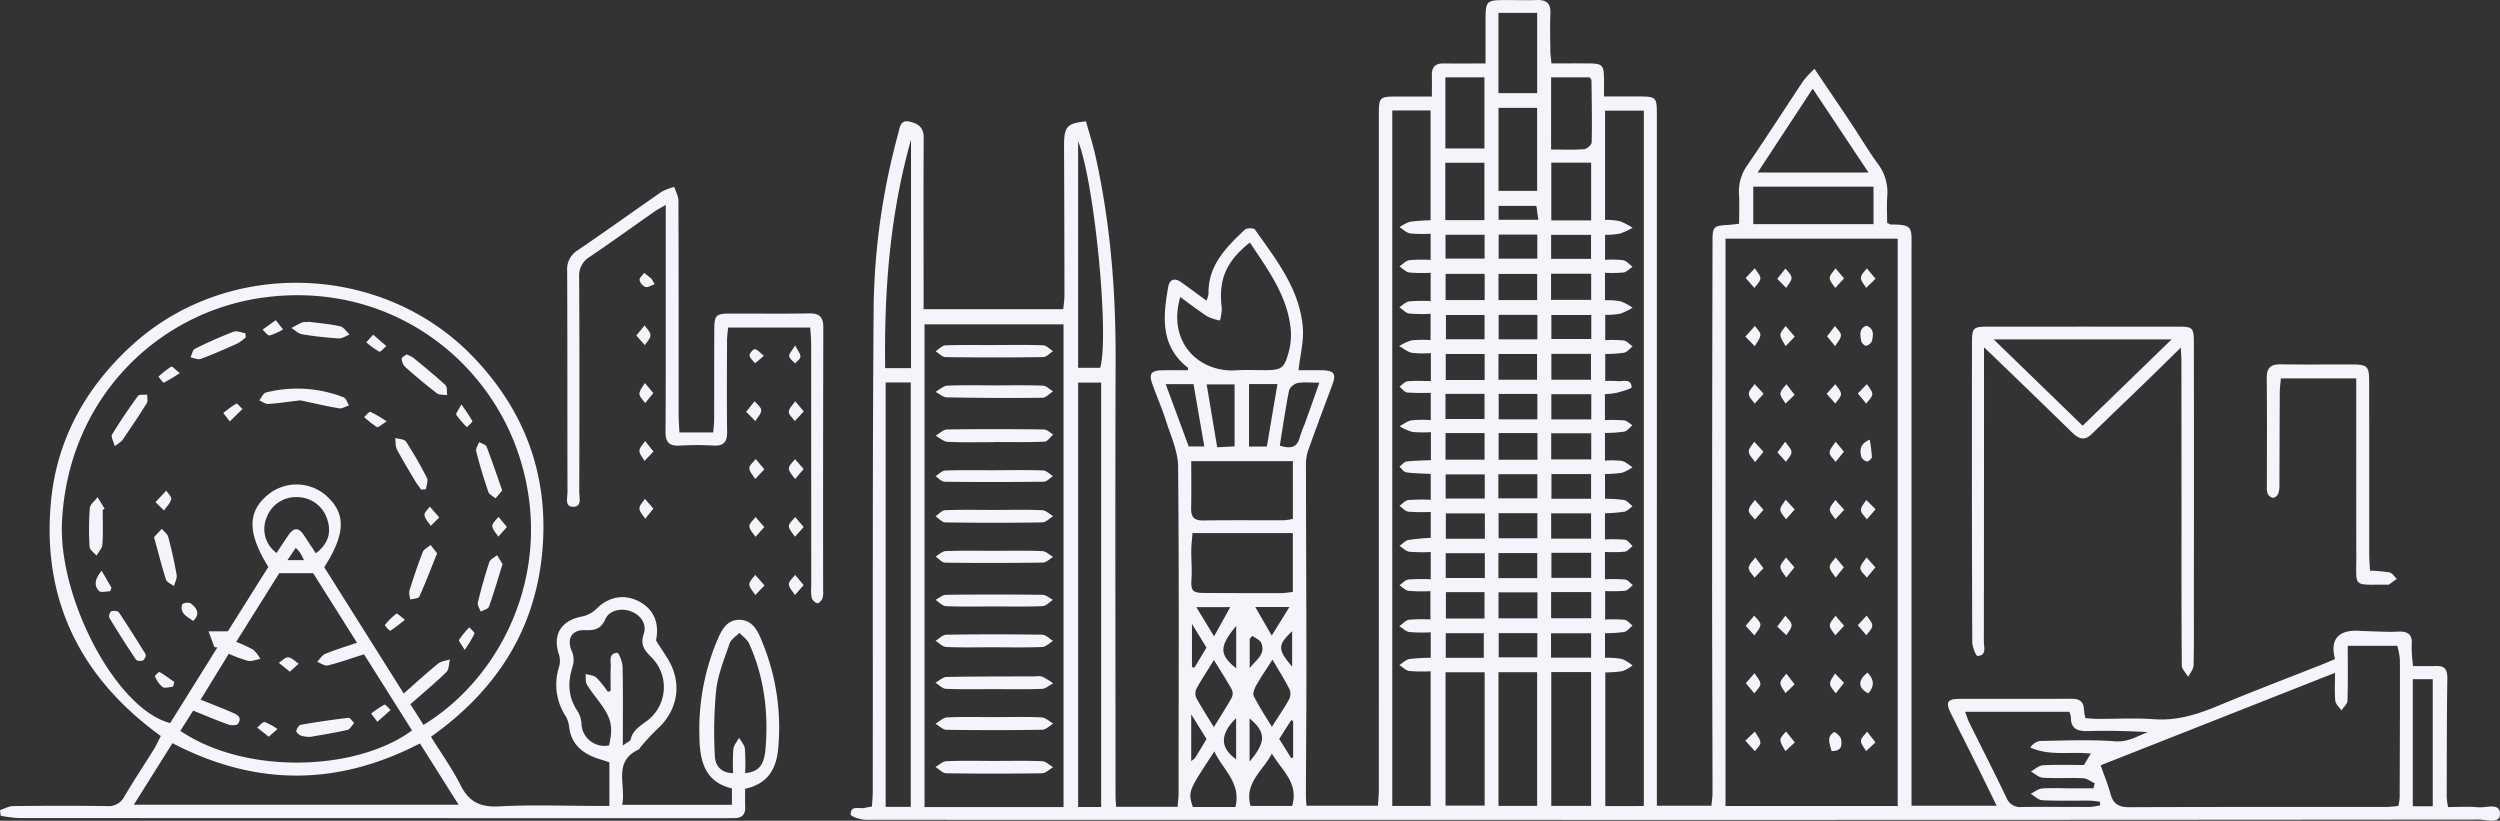 <svg xmlns="http://www.w3.org/2000/svg" width="720.442" height="236.511">
    <rect width="100%" height="100%" fill="#333333" stroke="none"/>
    <g fill="#f6f4fb">
        <path d="M705.477 232.574c2.943 0 5.849-.218 8.7.069 2.245.227 6.238-1.462 6.261 1.873.023 3.1-3.929 1.661-6.054 1.663q-144.422.133-288.845.093-88 .011-176.008-.022c-1.536 0-4.379-.982-4.385-1.532-.032-2.791 2.5-1.525 4.033-1.9.593-.145 1.2-.235 2.1-.407.082-1.487.228-2.91.23-4.334.059-46.789-.109-93.58.264-140.367a198.923 198.923 0 0 1 7.09-49.282c.422-1.6.54-3.949 3.16-3.4 2.353.491 4.182 1.56 4.163 4.595-.088 14.758-.031 29.518-.025 44.277v5.2h40.252c.124-1.424.339-2.736.337-4.046q-.024-21.352-.112-42.7c-.024-5.829.695-6.808 6.321-7.381.888 3.211 1.962 6.528 2.717 9.915 4.324 19.393 5.887 39.043 5.818 58.9-.144 41.867-.035 83.735-.021 125.6 0 .929.1 1.858.171 3.113h17.711c.108-1.416.282-2.635.282-3.854.021-31.4.165-62.8-.132-94.2-.042-4.413-2.129-8.846-3.5-13.195-1.134-3.585-2.674-7.04-3.927-10.59-1.033-2.928-.366-3.862 2.721-3.945 2.505-.067 5.013-.014 7.511-.014.018-.372.113-.674.026-.742-8.03-6.257-7.193-14.7-5.685-23.259.387-2.2 1.835-2.713 3.7-1.4 2.378 1.68 4.706 3.431 7.331 5.353a8.118 8.118 0 0 0 .58-1.974c-.157-8.224 5.1-13.422 10.466-18.489.547-.516 2.572-.526 2.9-.059 6.144 8.709 12.963 17.208 13.823 28.378.3 3.825-.754 7.753-1.251 12.182 1.934 0 4.377-.045 6.819.011 3.494.081 4.1 1.023 2.9 4.253-2.372 6.369-4.777 12.727-7.039 19.134a13.115 13.115 0 0 0-.532 4.307c.021 19.044.122 38.089.132 57.133.008 12.5-.1 25-.147 37.5 0 .927.087 1.855.152 3.164h20.6c.092-1.494.256-2.916.257-4.338q.017-97.191.007-194.382c0-5.581.062-5.653 5.588-5.654h9.7c0-2.422.022-4.357-.006-6.291-.032-2.22 1.024-3.262 3.252-3.243 3.86.033 7.721.009 12.216.009V6.472c0-6.456.005-6.457 6.6-6.451 2.724 0 5.451.089 8.171-.006 2.751-.1 4.056.931 3.924 3.851-.16 3.552-.059 7.116-.021 10.675.011 1.114.181 2.227.312 3.728 3.594 0 6.924-.017 10.254 0 4.552.03 4.855.333 4.9 4.768.014 1.339 0 2.678 0 4.764 3.671 0 6.961-.011 10.252 0 4.723.021 4.976.262 4.976 4.993q.007 97.192 0 194.383v5.021h15.725c.118-1.333.32-2.549.318-3.766-.028-20.934-.123-41.868-.12-62.8q.009-48.2.125-96.4c.007-3.861.392-4.2 4.359-4.4.917-.047 1.828-.187 3.3-.345 0-2.947.139-5.739-.037-8.512a12.923 12.923 0 0 1 2.5-8.486c5.488-8.03 10.727-16.23 16.128-24.321a29.122 29.122 0 0 1 3.132-3.319c3.753 5.566 7.135 10.535 10.465 15.539 2.6 3.906 4.993 7.955 7.739 11.753a13.565 13.565 0 0 1 2.768 9.366c-.193 2.581-.038 5.188-.038 7.7.557.259.834.5 1.108.5 6.451-.072 5.92 1 5.92 6.727v160.764h24.528c-2.073-4.232-3.921-8.05-5.807-11.851-2.466-4.967-4.985-9.91-7.436-14.885-1.512-3.068-.941-4.05 2.412-4.059 10.791-.029 21.582.03 32.373-.035 2.33-.014 3.571.794 3.624 3.206a17.135 17.135 0 0 0 .416 2.38c1.185.075 2.3.2 3.422.207 5.448.025 10.92-.3 16.337.1 6.618.492 12.525-1.385 18.486-3.87 10.047-4.189 20.23-8.052 30.353-12.059.968-.383 1.919-.811 3.333-1.412-1.705-6.364 1.756-8.6 7.47-8.1 2.638.089 5.276.2 7.915.259 1.041.025 2.084-.05 3.127-.069 2.575-.045 3.851.939 3.582 3.787a38.315 38.315 0 0 0 .415 6.152c2.47 0 4.532.066 6.588-.016 2.663-.106 3.308 1.14 3.27 3.676-.174 11.406-.151 22.815-.176 34.223a23.515 23.515 0 0 0 .386 2.742Zm-208.225-163.8v163.5h49.619v-163.5ZM306.49 232.576V93.465h-40.06v139.111Zm384.646-.3a16.231 16.231 0 0 0 .39-2.368c.051-13.278.1-26.556.069-39.835a20.037 20.037 0 0 0-.768-3.97h-14.26c0 5.642.091 10.75-.082 15.848-.032.94-1.136 1.843-1.745 2.763-.612-.908-1.653-1.771-1.753-2.733-.253-2.431-.084-4.905-.084-8.088l-67.548 26.649c1.106 3.151 2.156 5.655 2.851 8.253.778 2.9 2.393 3.837 5.409 3.824 24.592-.111 49.186-.055 73.779-.069 1.219.003 2.436-.171 3.742-.271Zm-217.42.005V31.898H462.54v31.461a21.037 21.037 0 0 1 4.245.365 20.947 20.947 0 0 1 3.68 1.91 19.878 19.878 0 0 1-3.573 1.677 25.593 25.593 0 0 1-4.347.37v7.213a27.758 27.758 0 0 1 5.206.086c.991.2 1.813 1.233 2.712 1.893-.868.576-1.679 1.5-2.614 1.652a34.774 34.774 0 0 1-5.332.076v7.909a23.785 23.785 0 0 1 4.545.322 16.012 16.012 0 0 1 3.4 1.831 18.525 18.525 0 0 1-3.519 1.735 24.226 24.226 0 0 1-4.349.35v7.293a33.144 33.144 0 0 1 5.336.078c.919.16 1.7 1.107 2.543 1.7-.809.634-1.542 1.638-2.444 1.823a36.709 36.709 0 0 1-5.432.367v7.784a29.127 29.127 0 0 1 3.433.025c1.592.207 3.971-.911 4.179 1.755.035.437-2.766 1.2-4.307 1.621a21.251 21.251 0 0 1-3.4.381v7.5a44.628 44.628 0 0 1 5.514.067c.851.11 1.613.919 2.415 1.413-.792.639-1.506 1.655-2.392 1.837a37.553 37.553 0 0 1-5.525.368v7.987a24.47 24.47 0 0 1 4.857.077c1.106.239 2.059 1.185 3.081 1.816a12.052 12.052 0 0 1-2.985 1.589 33.613 33.613 0 0 1-4.933.363v7.158a36.8 36.8 0 0 1 5.5.346c.893.186 1.62 1.17 2.422 1.794-.783.544-1.505 1.4-2.361 1.565a47.779 47.779 0 0 1-5.583.461v7.544a41.051 41.051 0 0 1 5.834.086c.782.118 1.422 1.184 2.127 1.82-.748.564-1.444 1.507-2.254 1.617a43.644 43.644 0 0 1-5.71.077v7.867a44.756 44.756 0 0 1 5.788.077c.812.11 1.512 1.049 2.263 1.613-.741.569-1.429 1.52-2.232 1.629a44.259 44.259 0 0 1-5.762.077v8.212a39.8 39.8 0 0 1 5.594.077c.832.124 1.541 1.066 2.305 1.637-.788.646-1.5 1.677-2.381 1.858a37.412 37.412 0 0 1-5.559.358v7.083a26.363 26.363 0 0 1 4.875.346 12.077 12.077 0 0 1 3.066 1.883 11.665 11.665 0 0 1-2.962 1.637 32.112 32.112 0 0 1-4.894.357v38.512Zm-61.454-168.81V31.824H401.22v200.43h11.059v-38.811a45.647 45.647 0 0 1-6.181-.08c-1-.143-1.889-1.11-2.828-1.705.949-.6 1.838-1.557 2.862-1.735a49.523 49.523 0 0 1 6.167-.357v-7.347a45.625 45.625 0 0 1-6.153-.079c-1.023-.145-1.932-1.1-2.892-1.685.919-.648 1.777-1.711 2.77-1.857a43.41 43.41 0 0 1 6.192-.087v-8.159a51.488 51.488 0 0 1-6.3-.077c-.926-.119-1.747-1.05-2.616-1.613.85-.578 1.654-1.549 2.559-1.656a55.647 55.647 0 0 1 6.443-.079v-7.85a46.1 46.1 0 0 1-6.165-.079c-1-.142-1.9-1.1-2.838-1.682.855-.593 1.644-1.527 2.579-1.708a61.625 61.625 0 0 1 6.427-.617v-7.458a53.317 53.317 0 0 1-6.442-.079c-.913-.115-1.718-1.088-2.571-1.673.841-.586 1.634-1.572 2.532-1.679a55.62 55.62 0 0 1 6.478-.08v-7.444c-2.547-.142-4.835-.146-7.078-.466-.7-.1-1.287-1.053-1.926-1.615.663-.517 1.278-1.391 2-1.484 2.252-.291 4.542-.288 7.054-.41v-8.072a34.056 34.056 0 0 1-5.436-.07 14.822 14.822 0 0 1-3.591-1.645c1.147-.588 2.243-1.49 3.454-1.687a35.122 35.122 0 0 1 5.532-.075v-7.861a64.112 64.112 0 0 1-6.781-.081c-.792-.087-1.483-1.091-2.22-1.677.764-.542 1.49-1.467 2.3-1.551 2.142-.22 4.321-.074 6.729-.074v-8.058a29.043 29.043 0 0 1-5.464-.082c-1.3-.262-2.443-1.267-3.656-1.942a14.281 14.281 0 0 1 3.584-1.653 34.766 34.766 0 0 1 5.453-.072v-7.569a42.91 42.91 0 0 1-6.191-.085c-1-.153-1.869-1.185-2.8-1.82.957-.586 1.864-1.545 2.882-1.682a46.655 46.655 0 0 1 6.133-.079v-8.159a44.534 44.534 0 0 1-6.18-.082c-1-.146-1.878-1.139-2.81-1.75.945-.627 1.833-1.652 2.847-1.8a43.657 43.657 0 0 1 6.14-.084v-7.542a37.52 37.52 0 0 1-5.875-.082c-1.1-.182-2.057-1.172-3.079-1.8a11.1 11.1 0 0 1 2.973-1.557 53.047 53.047 0 0 1 5.966-.438Zm-149.8 169.053v-122.3h-7.232v122.3Zm54.864.03v-122.3h-6.636v122.3Zm42.863-162.677c-7 5.586-9.1 10.83-8.1 18.974a13.121 13.121 0 0 1-.533 3.508 14.454 14.454 0 0 1-3.6-1.163c-2.65-1.711-5.148-3.655-7.831-5.6-3.815 13.122 5.46 21.809 16.1 21.122 2.811-.181 5.643-.031 8.466-.042 4.48-.018 5.4-.562 6.6-4.932a19.025 19.025 0 0 0 .7-6.49c-.818-9.805-6.504-17.364-11.805-25.374Zm206.11 135.246c.525 1.386.783 2.29 1.194 3.119 3.574 7.217 7.245 14.389 10.726 21.651a4.2 4.2 0 0 0 4.4 2.662c6.6-.072 13.2.009 19.794-.021a16.957 16.957 0 0 0 2.78-.467q0-.5-.008-1a23.778 23.778 0 0 0-2.788-.34c-4.608-.037-9.223.108-13.821-.111-1.153-.055-2.254-1.217-3.378-1.87 1.085-.529 2.142-1.424 3.262-1.514 2.705-.217 5.441-.056 8.164-.052q3.341.006 6.681 0l.341-1.467c-1.1-.5-2.19-1.387-3.315-1.44-3.867-.179-7.755.077-11.617-.152-1.188-.07-2.315-1.161-3.471-1.786 1.153-.627 2.278-1.726 3.463-1.794 3.951-.228 7.925-.086 11.836-.086l1.988-3.285c-5.974-.647-11.814.767-17.434-1.745a4.176 4.176 0 0 1 2.809-1.9c7.225-.105 14.481-.435 21.667.109 3.758.285 6.325-1.517 9.375-2.652a202.612 202.612 0 0 0-17.332-.3c-3.041.084-4.908-.724-4.833-4.1a5.722 5.722 0 0 0-.454-1.456Zm-193.727-72.225h-29.284c0 4.691.072 9.139-.028 13.582-.057 2.514.858 3.547 3.479 3.507 7.731-.118 15.464-.035 23.2-.063a20 20 0 0 0 2.636-.381Zm-28.917 20.722c-.145 1.92-.344 3.451-.357 4.984-.023 2.713.242 5.439.066 8.138-.223 3.42.188 4.111 3.572 4.135q11.253.078 22.505.043a27.418 27.418 0 0 0 3.121-.364V153.62Zm103.385 40.047v38.562h11.477v-38.562Zm-15.211.042v38.523h11.14v-38.523Zm-15.255 38.445h11.271v-38.419h-11.271Zm105.81-206.6-15.876 24.172h31.955Zm17.521 28.234h-34.657v10.81h34.657ZM262.53 106.091V40.257c-6.055 21.5-7.77 43.44-7.445 65.833Zm48.157-65.393v65.3h6.367c2.676-9.317-1.678-53.677-6.367-65.3Zm121.143-9.607v23.913h11.136V31.091Zm-.013-27.384v23.131h11.157V3.707ZM446.99 43.09c3.484 0 6.513.143 9.51-.094.809-.064 2.169-1.266 2.184-1.97.133-5.952.025-11.91-.058-17.865-.005-.337-.416-.668-.551-.871h-11.081Zm254.073 189.248v-36.6h-5.753v36.6ZM416.521 42.792h11.262v-20.51h-11.262Zm42.009 20.714V46.884h-11.481v16.622Zm-42.029-.075h11.274V46.898h-11.271ZM356.02 232.558c1.716-7.008-3.644-10.741-6.074-16.026-7.275 11.191-7.726 11.379-6.2 16.026Zm10.51-15.403c-2.507 4.916-8.065 8.47-6.136 15.1h11.968c2.009-6.716-3.107-10.357-5.832-15.1Zm-1.446-88.481 3.045-18h-8.189v18Zm3.718-.243c2.942.888 4.992.734 5.78-2.479a39.437 39.437 0 0 1 1.418-3.8c1.316-3.669 2.612-7.345 4.217-11.87-2.617 0-4.485-.24-6.243.1a3.618 3.618 0 0 0-2.485 2.079c-1.035 5.183-1.785 10.426-2.683 15.971Zm-13.025-17.649h-8.047l3.042 18.109 5.013-.258Zm10.914 79.32c-1.762 2.757-3.3 4.988-4.633 7.34-.524.927-1.122 2.39-.747 3.144 1.443 2.913 3.265 5.639 5.216 8.882 1.969-3.1 3.629-5.5 5.02-8.037a3.549 3.549 0 0 0 .028-2.876c-1.413-2.757-3.084-5.394-4.88-8.457Zm-16.892 19.441c1.978-3.213 3.618-5.741 5.088-8.364a2.861 2.861 0 0 0 .153-2.357c-1.525-2.76-3.245-5.413-5.215-8.625-1.988 3.226-3.647 5.74-5.086 8.374a3.145 3.145 0 0 0 .026 2.58c1.43 2.64 3.071 5.162 5.037 8.393Zm-2.746-80.886c-1.1-6.333-2.1-12.13-3.108-17.959h-8.015l6.628 17.959Zm69.514 3.807h11.255v-7.666H416.57Zm30.411-46.053h11.564V78.88H446.98Zm11.583 38.442H447.02v7.528h11.543Zm-11.564 53.325h11.554v-7.552h-11.554Zm.072-76.192v7.455h11.413v-7.455Zm.012 57.311v7.232h11.456v-7.231Zm-15.209-34.487v7.681h11.192v-7.681Zm26.7-3.951v-7.251h-11.513v7.251Zm-42.018-.106h11.256v-7.247h-11.257Zm11.253 57.49v-7.6h-11.129v7.6Zm15.249-7.552h-11.219v7.507h11.218Zm-26.426-68.669v7.48h11.209v-7.48Zm15.2-15.547h11.143v-7.529h-11.135Zm-3.988-7.557h-11.254v7.551h11.262Zm3.979 30.522h11.125v-7.419H431.83Zm-.016 57.161H443v-7.227h-11.187Zm-3.914-7.185h-11.268v7.148h11.276Zm15.142-38.579v-7.321h-11.146v7.321Zm15.538-30.056h-11.5v6.917h11.5Zm-11.479 45.827v7.118h11.424v-7.118Zm-.12 52.918h11.549v-7.028h-11.549Zm11.526-114.928V67.68h-11.5v6.918Zm-11.489 73.326v7.317h11.508v-7.317Zm-19.106.031h-11.246v7.289h11.247Zm15.132 7.168v-7.238h-11.179v7.238Zm-15.437 34.435v-7.087H416.63v7.087Zm4.3-7.112v6.978h11.125v-6.978Zm-4.029-45.742h-11.266v6.96h11.267Zm3.921 6.91h11.24v-6.964h-11.239Zm11.248-45.816v-7.054h-11.159v7.054Zm-15.221-.022v-6.99h-11.135v6.99Zm-11.253-23.247h11.266v-6.89h-11.266Zm15.318-6.916v6.925h11.132v-6.925Zm11.435-4.267-.571-4.024H431.86v4.024Zm-93.451 120.038 4.652-8.411h-9.757Zm21.725-8.466h-9.861l4.756 8.237Zm-23.892 38.046-4.421-7.114v13.495c.577-.474.953-.658 1.141-.959 1.093-1.75 2.142-3.528 3.28-5.422Zm8.525-6.008c-4.71 4.583-4.67 8.554 0 11.863Zm3.876 12.524c4.824-5.739 4.755-8.42 0-12.454Zm-3.853-39.1c-4.939 5.931-4.9 8.307 0 12.2Zm-12.746-.573v12.423l.7.175 3.481-5.779Zm29.154 28-.546-.308-3.467 5.454 3.458 5.532.555-.218Zm-11.777-24.572-.739.854v8.46c1.631-2.273 4.707-3.923 3.332-7.262-.364-.889-1.701-1.377-2.592-2.05Zm11.49 8.877v-10.214c-4.244 4.034-4.2 5.3.001 10.216ZM124.198 212.323c3.025 4.878 6.159 9.218 8.522 13.943 2.438 4.879 5.768 6.416 11.183 6.115 9.19-.512 18.43-.138 27.649-.137h4.064v-12.576c-1.647-.551-3.359-.989-4.958-1.686-3.694-1.611-6.126-4.251-6.628-8.442a8.087 8.087 0 0 0-1.047-3.21 16.554 16.554 0 0 1-1.874-14.142 6.29 6.29 0 0 0-.035-3.581c-1.905-5.731.586-9.786 6.628-10.94a8.351 8.351 0 0 0 4.135-2.18c3.385-3.422 7.779-4.393 12.04-2.311s6.157 6.018 5.25 10.929a2.023 2.023 0 0 0-.053.491c1.742 2.891 3.684 5.309 4.762 8.065 2.533 6.477.581 13-4.612 17.613a63.655 63.655 0 0 0-4.614 5c-.21.232-.328.613-.58.73-7.566 3.528-3.506 10.226-4.749 15.931h31.637v-4.728c-8.067-1.9-9.281-8.37-9.366-15.082a66.369 66.369 0 0 1 4.756-26.7c1.319-3.155 2.759-6.912 6.908-6.807 3.908.1 5.384 3.664 6.6 6.784a64.5 64.5 0 0 1 4.393 30.744c-.61 5.6-3.035 9.754-9.474 11.159 0 1.748-.064 3.486.016 5.217.105 2.3-1.039 3.247-3.211 3.24-.838 0-1.676.023-2.514.023q-101.827 0-203.654-.037a39.949 39.949 0 0 1-5.174-.662l-.192-1.618c1.258-.409 2.512-1.158 3.775-1.172 9.008-.1 18.019-.13 27.027 0a5.1 5.1 0 0 0 5.056-2.814c2.718-4.591 5.677-9.038 8.495-13.57.7-1.131 1.241-2.363 1.984-3.8-23.2-16.79-34.367-39.321-31.636-67.737 1.714-17.827 10.048-32.784 23.359-44.921 27.557-25.125 72.057-23.759 98.146 3.244 15.443 15.984 22.254 35.221 19.963 57.33-2.3 22.159-13.527 39.191-31.977 52.295Zm-2.16-3.422c22.8-13.887 38.25-45.09 27.492-77.761-9.435-28.655-38.365-50.314-73.892-45.358-30.011 4.188-56.021 28.822-57.773 64.628-1.077 22.015 15.63 53.984 31.179 57.963l13.6-21.8-.868-.086-1.671-4.553h5.553l11.667-18.555c-6.015-9.752-6.038-15.808-.281-20.661a12.962 12.962 0 0 1 16.737-.078c5.967 5.169 5.928 11.007-.335 20.821l22.9 36.39c3.462-3.045 6.589-5.924 9.881-8.6.888-.722 2.274-.831 3.432-1.222-.322 1.246-.246 2.9-1.034 3.666-3.258 3.179-6.777 6.091-10.358 9.239Zm-64.217-7.285c3.377 1.369 6.173 2.453 8.924 3.637 1.444.622 3.207 1.37 1.818 3.349-.348.5-1.968.481-2.816.179-3.313-1.184-6.551-2.577-10.073-4l-3.709 5.836c18.918 12.771 50.835 11.641 66.764-.128l-13.826-21.936c-3.84 1.217-7.083 2.388-10.414 3.2-.9.22-2.062-.644-3.1-1.01.775-.792 1.409-1.921 2.351-2.311 2.831-1.173 5.781-2.059 9.136-3.211l-12.624-20.036h-9.783l-12.406 19.792a35.665 35.665 0 0 1 4.939 2.275 10.217 10.217 0 0 1 2.034 2.634c-1.2.208-2.479.769-3.593.541a37.252 37.252 0 0 1-5.505-2.032Zm-8.119 12.542-11.14 17.749h93.6l-11.15-17.671c-23.967 12.432-47.552 12.313-71.311-.077Zm129.783.7c1.243-.956 2.16-1.294 2.277-1.813.621-2.75 2.864-3.891 4.828-5.421a12.13 12.13 0 0 0 1.113-18.234c-2.012-2-3.232-3.6-2.193-6.695.958-2.853-.816-5.38-3.588-6.476-2.791-1.1-6.318-.4-7.437 2.135-1.26 2.858-3 3.359-5.867 3.237-4.014-.172-5.412 2.694-3.734 6.276a6.466 6.466 0 0 1 .1 4.29c-1.435 4.564-1.28 8.782 1.5 12.853a7.624 7.624 0 0 1 1.085 3.727 6.65 6.65 0 0 0 7.948 6.08c1.17-5.1.717-7.613-2.179-11.684-1.393-1.959-2.969-3.8-4.206-5.848-.483-.8-.263-2.022-.363-3.052 1.048.322 2.353.359 3.088 1.026a31.928 31.928 0 0 1 3.347 4.138l.776-.325c0-2.276-.093-4.559.031-6.828.089-1.612-.773-3.951 1.858-4.122.45-.029 1.513 2.595 1.543 4.009.158 7.291.073 14.587.073 22.727Zm35.249 7.938c3.866-.4 5.466-2.191 5.869-6.991.88-10.473-.368-20.691-4.729-30.359-.542-1.2-1.851-2.056-2.8-3.071-.965 1.005-2.4 1.85-2.81 3.045-1.53 4.435-3.357 8.913-3.89 13.511a124.8 124.8 0 0 0-.365 19.007c.091 2.389 1.45 4.793 5.251 4.866a60.534 60.534 0 0 1 .077-6.931c.135-1.139 1.069-2.183 1.642-3.271.584 1.043 1.545 2.042 1.674 3.139a62.359 62.359 0 0 1 .081 7.055ZM79.709 159.349c1.2-1.8 2.34-3.613 3.581-5.358 1.373-1.929 2.807-1.991 4.165.061q1.775 2.684 3.553 5.379c3.44-2.521 4.531-5.788 3.388-9.467a9.108 9.108 0 0 0-8.8-6.708 8.968 8.968 0 0 0-8.748 5.869 8.472 8.472 0 0 0 2.861 10.224Zm5.525-1.48-2.4 3.547h4.782c-.556-1.052-.8-1.616-1.138-2.122a16.243 16.243 0 0 0-1.24-1.426Z"/>
        <path d="M195.795 124.628h9.743c.1-1.443.259-2.66.263-3.877.029-8.584 0-17.168.043-25.751.019-4.226.461-4.628 4.735-4.635 7.544-.012 15.089.089 22.63-.047 3.024-.054 4.059 1.145 4.052 4.077q-.092 38-.049 76a5.278 5.278 0 0 1-.247 2.159c-.266.569-1.1 1.4-1.437 1.3a2.675 2.675 0 0 1-1.6-1.524 11.259 11.259 0 0 1-.152-3.117q-.008-35.172-.019-70.345c0-1.428-.163-2.855-.262-4.48h-23.68c-.118 1.444-.3 2.657-.3 3.87-.026 8.688-.094 17.378.024 26.065.04 2.912-.853 4.262-3.956 4.078a85.1 85.1 0 0 0-9.739.011c-2.993.167-4.076-.971-4.054-3.987.106-15.073.059-30.148.063-45.222v-20.15c-1.465.86-2.426 1.34-3.3 1.948-6.178 4.319-12.284 8.744-18.531 12.959a6.277 6.277 0 0 0-3.125 5.906c.121 20.622.086 41.244.031 61.866 0 1.605.834 4.29-1.69 4.319-2.614.03-1.692-2.679-1.7-4.255-.06-21.25 0-42.5-.093-63.749a6.345 6.345 0 0 1 3.083-5.953c8.138-5.533 16.122-11.291 24.222-16.881a15.514 15.514 0 0 1 3.573-1.338c.412 1.331 1.178 2.661 1.184 3.993.076 20.621.049 41.243.063 61.865.006 1.534.14 3.073.225 4.895ZM628.439 100.179c-3.732 3.662-6.8 6.708-9.911 9.718-5.255 5.088-10.551 10.134-15.793 15.235-2.153 2.095-3.857 1.2-5.645-.543q-11.015-10.74-22.1-21.413c-.875-.846-1.763-1.679-3.243-3.087v4.116q0 40.346-.047 80.692c0 1.578.9 3.965-1.8 4.143-.447.03-1.541-2.609-1.546-4.017q-.142-43.171-.072-86.343c0-4.148.37-4.539 4.429-4.542q27.5-.02 55 0c4.139 0 4.5.277 4.509 4.465q.054 36.706 0 73.414c0 6.589.07 13.18-.08 19.767-.025 1.1-1.016 2.186-1.56 3.279-.639-1.113-1.825-2.221-1.834-3.339-.127-14.651-.086-29.3-.09-43.956q-.006-21.764-.021-43.528c.002-1.001-.092-2.004-.196-4.061Zm-28.266 22.5 25.63-24.872h-51.268ZM682.985 164.454a39.77 39.77 0 0 1 5.634.517c.8.186 1.4 1.207 2.092 1.85-.764.551-1.518 1.117-2.3 1.639-.147.1-.41.028-.619.026-9.952-.058-8.737 1.055-8.759-8.305-.035-15.589-.013-31.178-.015-46.767v-4.361h-21.723c-.117 1.421-.313 2.734-.32 4.049-.051 8.788-.055 17.576-.1 26.364a8.209 8.209 0 0 1-.312 2.782 2.138 2.138 0 0 1-1.524 1.228 2.263 2.263 0 0 1-1.555-1.207 5.1 5.1 0 0 1-.216-2.157c-.009-10.358.074-20.717-.05-31.073-.037-3.03 1.132-4.1 4.065-4.049 6.91.108 13.823.015 20.734.044 4.161.018 4.713.552 4.719 4.735q.034 24.954.017 49.906c.002 1.442.136 2.885.232 4.779Z"/>
        <path d="m220.317 168.699-2.654 2.77c-.62-1.017-1.68-2.014-1.726-3.057-.04-.892 1.081-1.836 1.688-2.757ZM215.031 118.675l2.43-3.056c.68.871 1.912 1.749 1.9 2.609-.015 1.048-1.077 2.08-1.686 3.12ZM231.588 168.616l-2.5 2.858c-.63-1.037-1.709-2.056-1.752-3.116-.036-.872 1.158-1.794 1.806-2.694ZM220.274 135.24l-2.635 2.791c-.614-1.034-1.674-2.056-1.7-3.106-.024-.86 1.182-1.752 1.843-2.631ZM220.248 151.885l-2.529 2.82c-.634-1.007-1.713-1.993-1.762-3.028-.042-.861 1.129-1.779 1.762-2.673ZM231.591 135.17l-2.473 2.881c-.643-1.01-1.734-2-1.789-3.039-.046-.865 1.127-1.794 1.76-2.7ZM231.638 118.56l-2.6 2.781c-.618-.905-1.777-1.85-1.716-2.706.074-1.038 1.181-2 1.84-3ZM231.609 151.882l-2.532 2.79c-.625-1.007-1.7-2-1.737-3.025-.027-.862 1.163-1.763 1.815-2.646ZM188.278 113.275l-2.369 2.889c-.587-.9-1.658-1.815-1.634-2.7.028-1.047 1-2.068 1.564-3.1ZM188.288 146.556l-2.352 2.957c-.595-.992-1.613-1.966-1.658-2.984-.041-.9 1-1.854 1.56-2.783ZM183.377 96.693l2.388-2.936c.6.939 1.672 1.874 1.682 2.819.01.961-1.023 1.932-1.6 2.9ZM188.32 130.119l-2.6 2.709c-.524-.978-1.478-1.969-1.45-2.931s1.049-1.866 1.634-2.8ZM229.162 99.541c.792 1.607 1.541 2.449 1.5 3.252-.034.675-.987 1.3-1.533 1.954-.607-.707-1.621-1.371-1.7-2.135-.082-.723.819-1.55 1.733-3.071ZM220.147 102.525l-2.545 2.171c-.57-.743-1.5-1.445-1.59-2.242-.065-.583 1.033-1.863 1.506-1.814.777.08 1.467.988 2.629 1.885ZM188.66 81.896c-.891.3-1.873.989-2.646.8a2.836 2.836 0 0 1-1.706-1.976c-.088-.618.859-1.384 1.346-2.085l2.137 1.717ZM508.19 130.184l-2.415 2.983c-.652-1-1.747-1.964-1.824-3-.067-.915 1-1.915 1.573-2.877ZM508.173 163.756l-2.555 2.723c-.605-.958-1.742-1.954-1.676-2.863.075-1.038 1.221-2 1.9-2.991ZM503.066 180.344l2.475-2.953c.634.884 1.8 1.79 1.766 2.646-.044 1.051-1.094 2.061-1.708 3.088ZM502.969 213.443l2.748-2.633c.57 1.053 1.506 2.079 1.586 3.169.059.793-1.014 1.668-1.582 2.507ZM508.195 146.917l-2.476 2.821c-.636-.89-1.806-1.8-1.769-2.663.043-1.026 1.123-2.007 1.754-3.008ZM503.116 196.884l2.487-2.889c.609 1.026 1.657 2.039 1.692 3.084.029.89-1.111 1.818-1.733 2.729ZM531.378 130.153l-2.4 2.961c-.621-.912-1.77-1.849-1.727-2.728.052-1.061 1.114-2.073 1.738-3.106ZM540.446 163.478l-2.47 2.977c-.665-.9-1.882-1.818-1.854-2.694.035-1.06 1.125-2.085 1.758-3.125ZM531.364 163.476l-2.382 2.984c-.611-1.022-1.659-2.027-1.7-3.07-.035-.893 1.085-1.832 1.694-2.75ZM502.983 97.011l2.739-3.082c.568.868 1.641 1.774 1.579 2.594-.084 1.114-1.037 2.164-1.617 3.241ZM531.414 80.225l-2.546 2.763c-.568-.956-1.587-1.918-1.574-2.867s1.066-1.862 1.663-2.793ZM503.047 80.096l2.658-2.775c.574.965 1.6 1.936 1.592 2.893-.013.934-1.091 1.853-1.7 2.778ZM508.235 113.476l-2.578 2.85c-.61-.942-1.694-1.881-1.7-2.825s1.075-1.889 1.679-2.834ZM526.516 96.917l2.276-2.974c.619.9 1.755 1.822 1.723 2.7-.038 1.054-1.07 2.074-1.672 3.108ZM531.409 196.778l-2.4 3.04c-.583-.923-1.6-1.835-1.626-2.773-.026-.98.9-1.985 1.416-2.979ZM526.399 113.482l2.5-2.78c.587.943 1.626 1.883 1.632 2.829.007.921-1.044 1.849-1.631 2.775ZM531.43 180.325l-2.548 2.757c-.569-.953-1.587-1.91-1.579-2.859.008-.932 1.056-1.855 1.648-2.783ZM527.807 216.425c-.542-2.177-1.5-4.122.742-5.449.23-.136 1.81 1.145 1.974 1.934.359 1.72.293 3.608-2.716 3.515ZM517.249 213.941l-2.752 2.519c-.513-1.076-1.379-2.139-1.423-3.233-.031-.793 1.025-1.631 1.6-2.448ZM540.473 213.946l-2.718 2.509c-.53-1-1.5-2.007-1.464-2.985.031-.895 1.141-1.753 1.775-2.627ZM512.164 180.543l2.349-3.117c.639.892 1.752 1.767 1.786 2.682.035.964-.961 1.966-1.506 2.952ZM535.368 180.182l2.573-2.785c.578.963 1.611 1.929 1.6 2.887-.008.938-1.075 1.867-1.678 2.8ZM537.824 93.846c2.326.838 2 2.707 1.643 4.382a2.457 2.457 0 0 1-1.677 1.41c-.38.082-1.316-.768-1.406-1.3-.279-1.648-.825-3.541 1.44-4.492ZM538.803 126.691a40.212 40.212 0 0 1 .631 5.008c0 .459-1.007 1.363-1.4 1.287a2.4 2.4 0 0 1-1.678-1.392c-.311-1.654-.651-3.519 2.447-4.903ZM517.212 97.011l-2.63 2.74c-.542-1.069-1.438-2.115-1.509-3.215-.053-.83.95-1.727 1.482-2.595ZM531.454 146.9l-2.549 2.748c-.571-.93-1.587-1.859-1.589-2.79s1.014-1.852 1.583-2.779ZM512.226 130.355l2.227-3.063c.647.982 1.743 1.935 1.808 2.955.059.912-1.017 1.9-1.592 2.851ZM517.104 163.495l-2.361 2.949c-.6-1.011-1.611-2-1.658-3.038-.04-.9 1.021-1.84 1.6-2.763ZM540.491 80.339l-2.719 2.628c-.545-.98-1.526-1.969-1.508-2.938.018-.914 1.088-1.808 1.7-2.711ZM540.508 146.756l-2.538 2.916c-.61-.9-1.686-1.794-1.7-2.7-.016-.956.985-1.929 1.541-2.895ZM517.178 113.785l-2.644 2.52c-.525-.973-1.486-1.962-1.45-2.914.034-.914 1.1-1.789 1.713-2.681ZM512.171 80.36l2.372-3.006c.62.9 1.71 1.787 1.732 2.7.023.956-.978 1.937-1.532 2.907ZM517.188 146.809l-2.5 2.855c-.587-.931-1.624-1.856-1.635-2.794s.994-1.91 1.554-2.865ZM535.387 113.369l2.617-2.678c.557.967 1.568 1.946 1.541 2.9-.025.922-1.116 1.816-1.738 2.722ZM538.191 193.841c2 2.108 1.928 3.975.232 5.96-2.976-1.404-3.141-3.801-.232-5.96ZM517.165 197.206l-2.654 2.553c-.518-.992-1.46-2-1.431-2.971.027-.9 1.091-1.776 1.7-2.663ZM286.689 206.652c4.494 0 8.994-.128 13.478.082 1.142.054 2.234 1.168 3.35 1.794-1.058.617-2.108 1.754-3.175 1.77q-13.792.216-27.589.009c-1.066-.016-2.115-1.132-3.172-1.739 1.1-.637 2.185-1.774 3.315-1.825 4.589-.212 9.194-.087 13.793-.091ZM286.591 127.417c-4.493 0-8.992.127-13.475-.085-1.189-.056-2.328-1.152-3.49-1.771 1.1-.627 2.2-1.78 3.314-1.8 9.3-.142 18.6-.116 27.891 0 .9.011 1.792.948 2.687 1.454-.837.722-1.648 2.03-2.514 2.067-4.8.2-9.608.1-14.413.1ZM286.538 219.279c4.606 0 9.215-.108 13.813.086 1.065.045 2.085 1.129 3.126 1.736-1.053.606-2.1 1.721-3.16 1.738q-13.812.207-27.628-.006c-1.044-.016-2.071-1.177-3.106-1.808 1.048-.583 2.076-1.626 3.145-1.669 4.595-.187 9.203-.081 13.81-.077ZM286.2 186.53c-4.5 0-9.009.113-13.5-.088-1.06-.048-2.071-1.161-3.105-1.783 1.043-.611 2.077-1.737 3.128-1.752q13.816-.208 27.636 0c1.046.016 2.073 1.163 3.109 1.786-1.044.612-2.069 1.709-3.138 1.753-4.706.197-9.418.087-14.13.084ZM286.837 99.428c4.593 0 9.19-.1 13.776.08.968.038 1.9 1.1 2.843 1.683-.939.6-1.871 1.7-2.817 1.713q-14.089.2-28.181.005c-.957-.013-1.9-1.094-2.848-1.679.941-.592 1.865-1.66 2.827-1.7 4.8-.176 9.6-.08 14.4-.08ZM286.827 146.947c4.5 0 9.012-.111 13.507.085 1.083.047 2.123 1.121 3.182 1.722-1.053.624-2.1 1.772-3.161 1.789q-13.972.213-27.948 0c-.949-.014-1.881-1.152-2.821-1.769.93-.61 1.841-1.713 2.793-1.748 4.813-.179 9.634-.082 14.448-.079ZM286.431 198.591c-4.606 0-9.217.108-13.814-.087-1.042-.045-2.039-1.15-3.057-1.767 1.078-.576 2.148-1.631 3.238-1.653 8.473-.167 16.951-.137 25.427-.164a5.7 5.7 0 0 1 2.177.082 24.246 24.246 0 0 1 3.084 1.913c-1.08.56-2.141 1.559-3.241 1.6-4.602.184-9.208.079-13.814.076ZM286.784 111.058c4.6 0 9.2-.1 13.789.08.985.038 1.932 1.071 2.9 1.645-1.025.641-2.044 1.827-3.075 1.839q-13.788.154-27.579-.12c-1.08-.02-2.142-1.031-3.213-1.582 1.13-.621 2.238-1.727 3.393-1.779 4.584-.207 9.187-.085 13.785-.083ZM286.356 174.766c-4.59 0-9.185.114-13.766-.085-1.022-.044-2-1.181-2.991-1.815 1-.508 1.991-1.445 3-1.457q13.925-.167 27.852.006c1.005.012 2 .949 3 1.458-1 .63-1.983 1.761-3.009 1.8-4.692.2-9.391.09-14.086.093ZM286.595 158.733c4.592 0 9.189-.108 13.773.081 1.06.043 2.079 1.1 3.116 1.685-.982.567-1.956 1.613-2.945 1.626q-14.086.2-28.176.023c-.922-.012-1.83-1.147-2.745-1.761.962-.551 1.909-1.544 2.89-1.579 4.69-.168 9.39-.076 14.087-.075ZM286.834 135.5c4.606 0 9.215-.1 13.814.078.951.036 1.864 1.073 2.794 1.648-.885.553-1.763 1.576-2.655 1.587q-14.286.18-28.574.012c-.877-.011-1.743-1.034-2.614-1.587.929-.574 1.843-1.61 2.791-1.643 4.81-.169 9.627-.078 14.442-.078ZM86.572 115.366c-3.893.462-6.574.888-9.269 1.035-.846.046-1.733-.662-2.6-1.025.651-.785 1.18-2.089 1.97-2.273a36.7 36.7 0 0 1 22.392 1.419c.7.28 1.017 1.521 1.511 2.315-.975.3-2.017.983-2.913.826-4.079-.711-8.112-1.66-11.091-2.297ZM29.597 146.952c0 3.318.145 6.645-.082 9.947-.077 1.111-1.1 2.157-1.694 3.233-.7-.848-1.95-1.664-2-2.548a81.469 81.469 0 0 1 .057-11.168c.089-1.1 1.464-2.1 2.25-3.147l2.024 3.352ZM144.826 162.563c-1.316 4.209-2.5 8.288-3.929 12.279-.24.671-1.545.963-2.358 1.429-.3-.878-1.021-1.857-.837-2.619a147.36 147.36 0 0 1 3.3-11.662c.272-.827 1.472-1.348 2.244-2.01ZM42.03 189.114c-.241.354-.488 1.128-.924 1.256-.591.173-1.686.089-1.945-.3q-3.977-5.953-7.681-12.085a1.944 1.944 0 0 1 .573-1.818c.633-.235 1.9-.148 2.185.279 2.619 3.883 5.085 7.869 7.585 11.831a3.555 3.555 0 0 1 .207.837ZM88.767 92.702c3.094.413 6.227.656 9.263 1.333 1.026.229 1.806 1.558 2.7 2.384-1.043.388-2.109 1.158-3.124 1.1a101.743 101.743 0 0 1-10.545-1.185c-1.1-.184-2.068-1.189-3.1-1.818 1.073-.556 2.12-1.173 3.231-1.637a4.332 4.332 0 0 1 1.551-.03ZM44.392 154.783l2.254-2.385c.641.793 1.624 1.5 1.861 2.4.95 3.6 1.771 7.246 2.4 10.915.17.986-.5 2.116-.779 3.18-.788-.611-2.035-1.075-2.288-1.859-1.259-3.928-2.261-7.936-3.448-12.251ZM125.965 159.434c-1.694 4.223-3.281 8.4-5.108 12.473-.253.563-1.694.594-2.584.871a6.294 6.294 0 0 1-.318-2.471c1.179-3.775 2.436-7.533 3.874-11.216.33-.842 1.485-1.363 2.26-2.032ZM121.371 141.09c-.572-.81-1.2-1.585-1.707-2.434-1.8-3.031-3.646-6.042-5.283-9.162-.483-.921-.332-2.173-.472-3.273 1.051.319 2.6.309 3.066 1.013a112.3 112.3 0 0 1 6.058 10.484c.423.831-.154 2.169-.271 3.275ZM70.829 97.179a12.4 12.4 0 0 1-2.283 1.745c-3.517 1.587-7.052 3.15-10.662 4.5-.825.308-1.978-.259-2.979-.423.406-.854.589-2.161 1.255-2.489 3.644-1.8 7.364-3.469 11.159-4.92.937-.359 2.252.267 3.393.44ZM117.136 102.144a9.99 9.99 0 0 1 1.947.931c3.135 2.585 6.3 5.141 9.278 7.9.575.533.359 1.918.509 2.91-1.007-.166-2.261-.008-2.976-.555-3.141-2.4-6.167-4.966-9.133-7.585a3.655 3.655 0 0 1-1-2.35c-.024-.396.913-.856 1.375-1.251ZM144.725 141.341l-1.924 2.286c-.715-.623-1.815-1.115-2.079-1.891a158.379 158.379 0 0 1-3.5-11.678c-.2-.762.546-1.765.856-2.656.737.432 1.9.7 2.144 1.324 1.579 4.072 2.961 8.221 4.503 12.615ZM33.067 128.551c-.372-1.421-1.154-2.709-.793-3.3a161.788 161.788 0 0 1 7.479-11.134c.376-.515 1.759-.294 2.677-.413-.03.846.247 1.883-.142 2.507-2.258 3.621-4.653 7.157-7.054 10.686a11.9 11.9 0 0 1-2.167 1.654ZM107.538 96.442l3.807 3.293c-.7.576-1.72 1.783-2.056 1.617a24.176 24.176 0 0 1-3.73-2.707ZM29.301 164.491l2.825 4.86-.378 1.039c-1.1 0-2.675.46-3.207-.089-1.419-1.462-1.358-3.307.76-5.81ZM116.685 178.589a48.79 48.79 0 0 1-4.246 3.22 6.636 6.636 0 0 1-1.553-1.679 20.568 20.568 0 0 1 3.366-3.313c.183-.137 1.241.881 2.433 1.772ZM79.462 92.278l2.115 2.648a16.487 16.487 0 0 1-3.844 1.742c-.567.108-1.379-1.078-2.079-1.676ZM132.938 116.544a44.415 44.415 0 0 1 3.184 4.791c.132.266-1.012 1.167-1.567 1.775a28.535 28.535 0 0 1-3.055-3.557c-.222-.351.63-1.379 1.438-3.009ZM49.843 197.89c-1.017.066-2.317.55-2.987.1a8.206 8.206 0 0 1-2.205-3.089c-.084-.161 1.151-1.343 1.309-1.251 1.48.859 2.858 1.892 4.265 2.875ZM146.079 151.858l-2.471 2.795c-.624-1.014-1.693-2.012-1.732-3.048-.033-.869 1.134-1.784 1.771-2.678ZM51.806 107.504a41.636 41.636 0 0 1-4.585 2.765c-.224.1-1.042-1.111-1.585-1.715a33.373 33.373 0 0 1 3.715-2.919c.243-.148 1.213.899 2.455 1.869ZM133.912 187.292c-.888-1.545-1.817-2.565-1.611-2.911a27.728 27.728 0 0 1 2.952-3.622c.52.634 1.606 1.5 1.458 1.862a35.069 35.069 0 0 1-2.799 4.671ZM44.804 144.704l3.108-3.315c.52.834 1.6 1.808 1.438 2.47-.3 1.182-1.346 2.174-2.081 3.246ZM111.439 121.445c-1.477.894-2.469 1.834-2.807 1.64a28.921 28.921 0 0 1-3.7-2.895c.617-.537 1.465-1.649 1.808-1.51a35.971 35.971 0 0 1 4.699 2.765ZM66.216 121.447l-1.866-2.437a32.4 32.4 0 0 1 3.771-2.7c.23-.126 1.152 1.012 1.755 1.565ZM126.594 149.125l-2.468 2.411c-.639-1.021-1.637-1.992-1.793-3.082-.106-.742.97-1.65 1.517-2.485ZM55.701 178.937c-1.951-1.333-3.98-2.256-3.184-4.828a2.827 2.827 0 0 1 2.471-.235c1.447 1.22 2.974 2.724.713 5.063ZM89.446 212.349a10.3 10.3 0 0 1-2.644-.321c-.592-.262-1.459-.973-1.4-1.379.089-.665.749-1.689 1.3-1.787q6.791-1.189 13.644-2c.517-.061 1.16.949 1.744 1.463-.657.7-1.211 1.849-1.988 2.026-3.667.841-7.395 1.412-10.656 1.998ZM83.507 193.57l-3.155-2.567c.912-.566 1.877-1.65 2.724-1.565 1.049.1 2 1.178 3 1.834ZM108.745 208.006l-1.786-2.371a29.56 29.56 0 0 1 3.817-2.576c.274-.136 1.178 1 1.792 1.543ZM77.448 212.308l-3.342-2.646c.735-.566 1.625-1.723 2.174-1.579a16.045 16.045 0 0 1 3.681 2.008Z"/>
    </g>
</svg>
